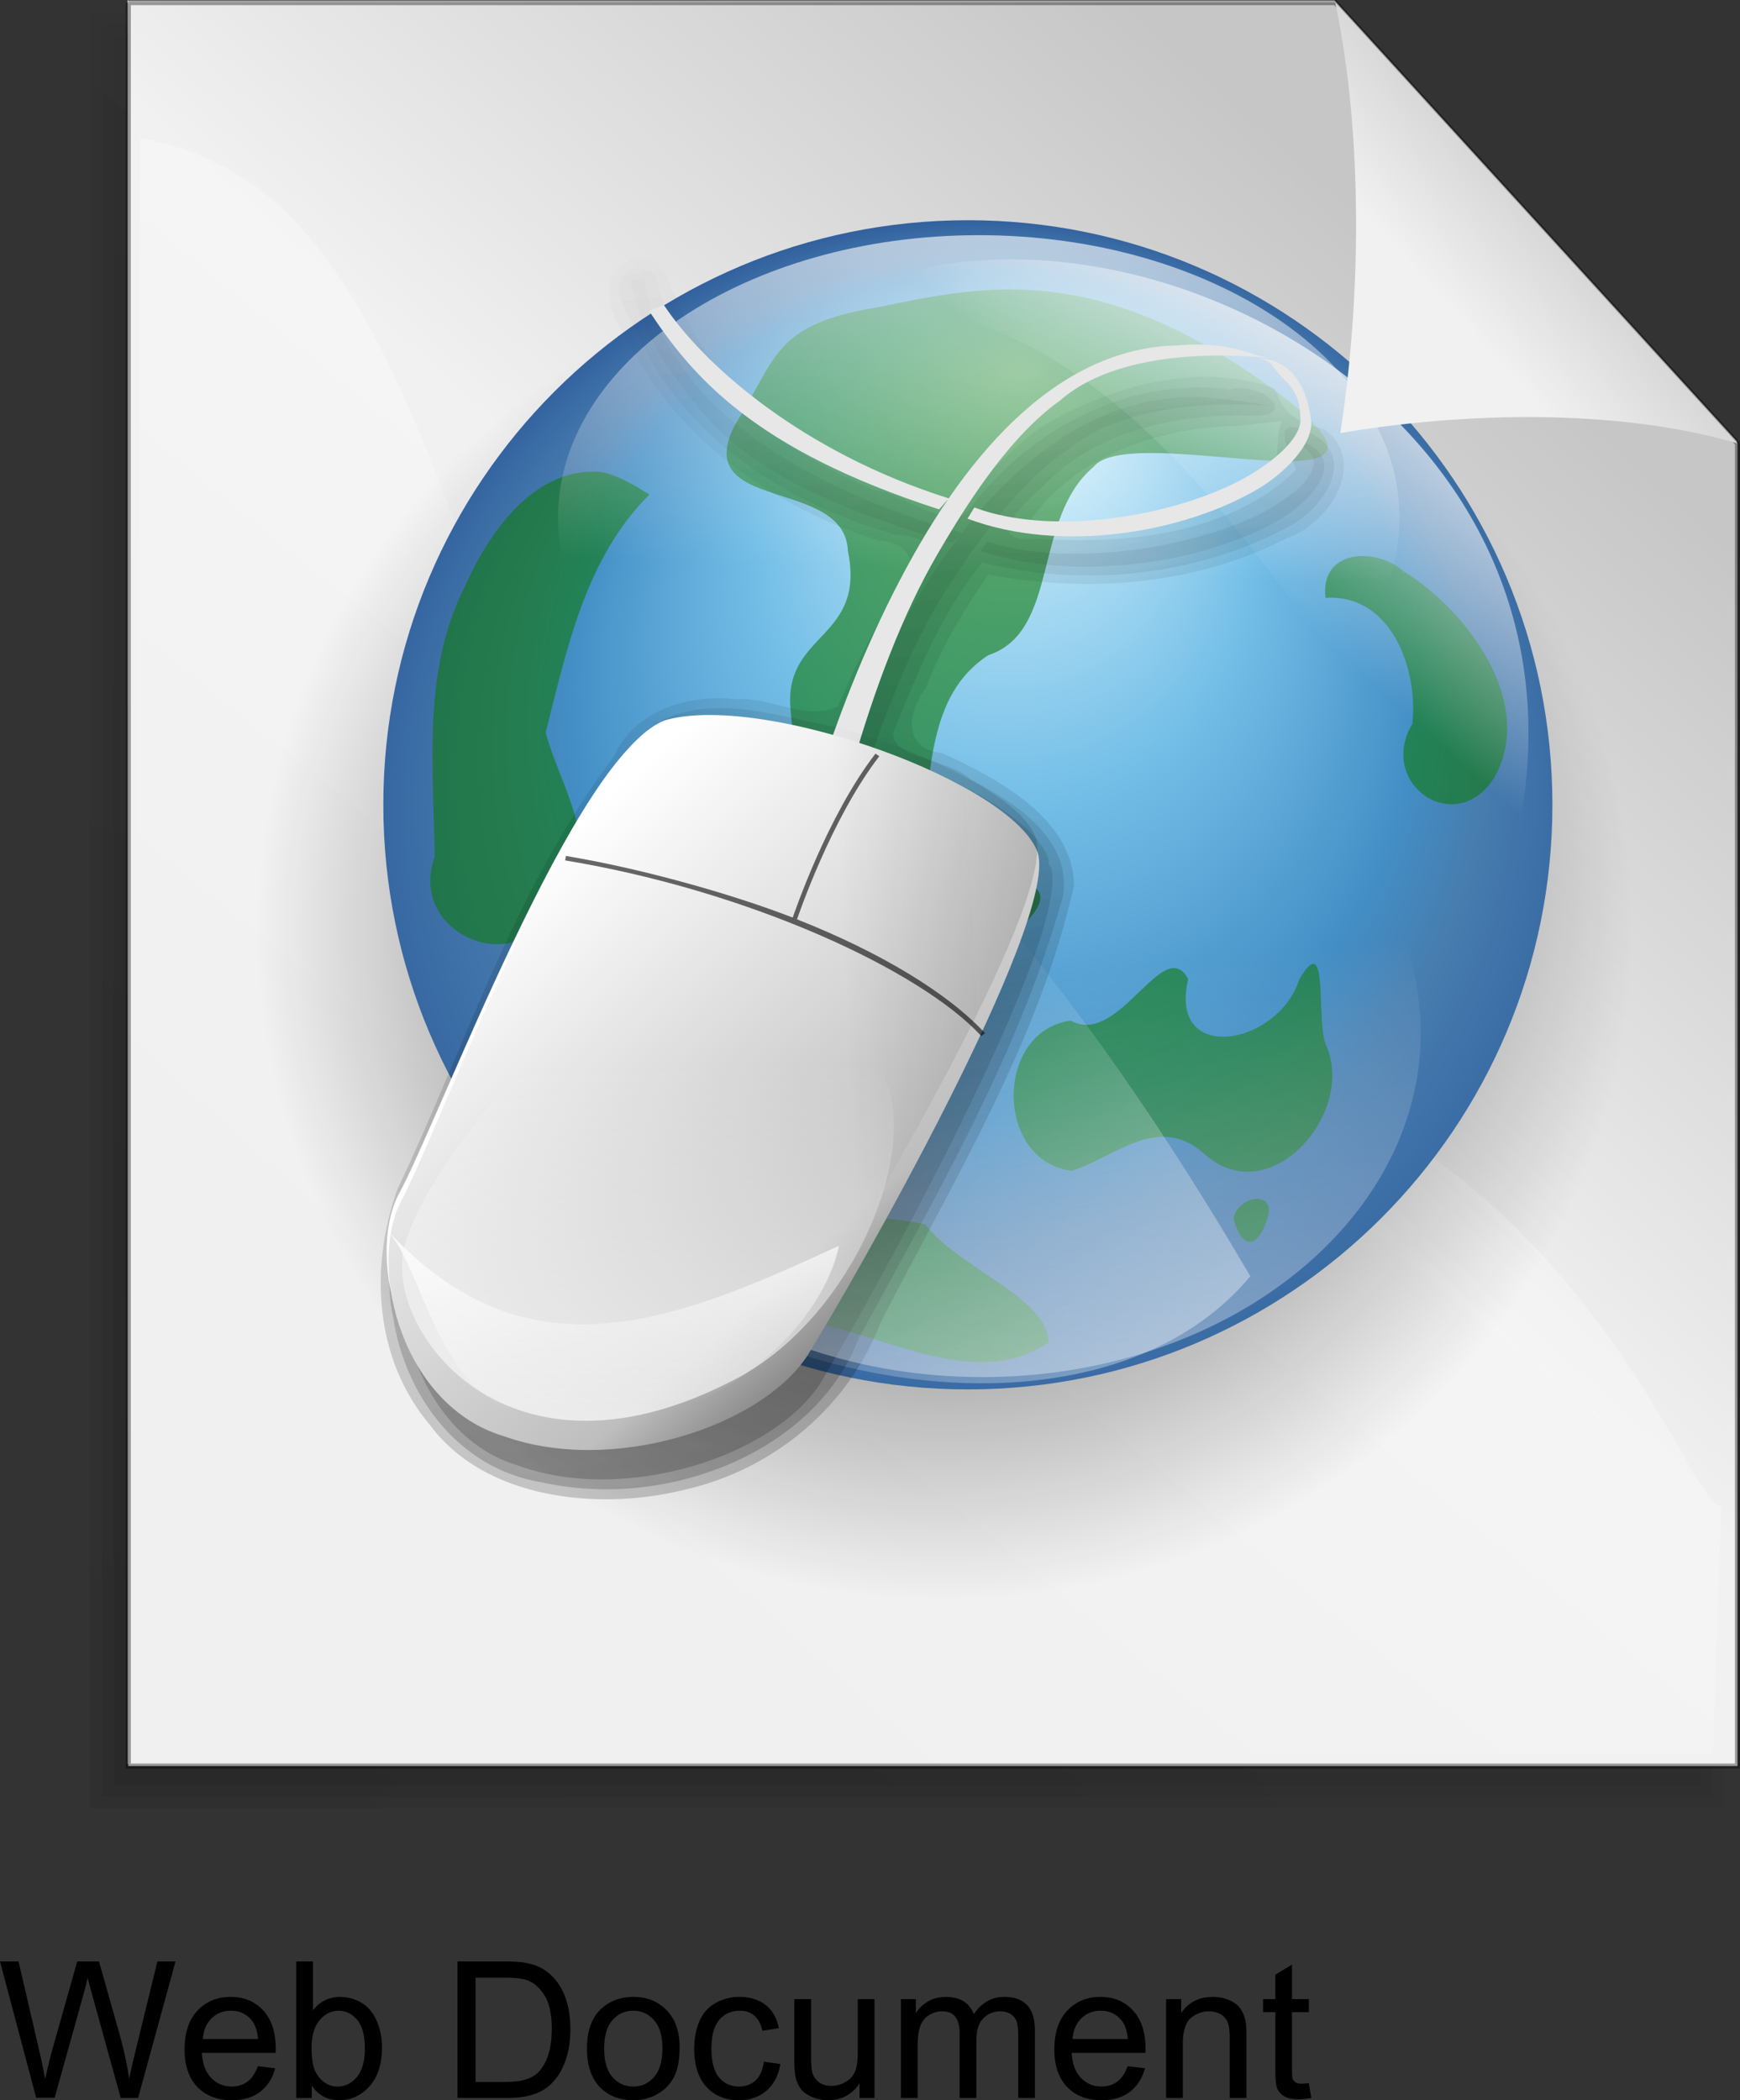 <svg xmlns="http://www.w3.org/2000/svg" xmlns:xlink="http://www.w3.org/1999/xlink" viewBox="0 0 145.01 175.01"><rect x="0" y="0" width="145.01" height="175.01" fill="#333333" stroke="none"/><defs><linearGradient id="m" y2="46.947" xlink:href="#a" gradientUnits="userSpaceOnUse" y1="25.611" gradientTransform="scale(1.109 .902)" x2="82.344" x1="105.81"/><linearGradient id="a"><stop offset="0" stop-color="#fff"/><stop offset="1" stop-color="#fff" stop-opacity="0"/></linearGradient><linearGradient id="w" y2="187.89" xlink:href="#a" gradientUnits="userSpaceOnUse" y1="160.02" gradientTransform="matrix(1.521 0 0 .657 -6.523 -6.298)" x2="38.555" x1="35.654"/><linearGradient id="u" y2="145.51" gradientUnits="userSpaceOnUse" x2="41.235" gradientTransform="scale(1.077 .928)" y1="98.667" x1="40.914"><stop offset="0" stop-color="#fff" stop-opacity="0"/><stop offset="1" stop-color="#fff"/></linearGradient><linearGradient id="t" y2="82.71" gradientUnits="userSpaceOnUse" x2="70.006" gradientTransform="scale(.965 1.037)" y1="78.664" x1="136.49"><stop offset="0" stop-color="#1f1f1f" stop-opacity=".554"/><stop offset="1" stop-opacity="0"/></linearGradient><linearGradient id="s" y2="64.023" gradientUnits="userSpaceOnUse" x2="52.038" gradientTransform="scale(.941 1.063)" y1="106.61" x1="85.394"><stop offset="0" stop-color="#4f4f4f"/><stop offset=".274" stop-color="#bebebe"/><stop offset="1" stop-color="#fff"/></linearGradient><linearGradient id="q" y2="89.6" xlink:href="#b" gradientUnits="userSpaceOnUse" y1="484.18" gradientTransform="scale(.831 1.203)" x2="-126.92" x1="-82.432"/><linearGradient id="p" y2="89.433" xlink:href="#b" gradientUnits="userSpaceOnUse" y1="484.03" gradientTransform="scale(.83 1.205)" x2="-127.22" x1="-82.734"/><linearGradient id="o" y2="89.232" xlink:href="#b" gradientUnits="userSpaceOnUse" y1="483.83" gradientTransform="scale(.828 1.208)" x2="-127.58" x1="-83.09"/><linearGradient id="r" y2="24.175" xlink:href="#a" gradientUnits="userSpaceOnUse" y1="180.93" x2="53.211" x1="77.292"/><linearGradient id="n" y2="40.054" xlink:href="#a" gradientUnits="userSpaceOnUse" y1="-53.391" x2="38.977" x1="43.398"/><linearGradient id="b"><stop offset="0" stop-opacity=".678"/><stop offset=".57" stop-opacity=".329"/><stop offset="1" stop-opacity="0"/></linearGradient><linearGradient id="l" y2="112.49" xlink:href="#a" gradientUnits="userSpaceOnUse" y1="199.5" gradientTransform="scale(1.069 .935)" x2="61.945" x1="152.01"/><linearGradient id="g" y2="386.48" xlink:href="#d" gradientUnits="userSpaceOnUse" x2="546.29" gradientTransform="scale(.944 1.059)" y1="839.62" x1="204.63"/><linearGradient id="f" y2="389.18" xlink:href="#d" gradientUnits="userSpaceOnUse" x2="544.79" gradientTransform="scale(.943 1.06)" y1="836.03" x1="207.87"/><linearGradient id="c"><stop offset="0" stop-color="#c6c6c6"/><stop offset=".349" stop-color="#f1f1f1"/><stop offset="1" stop-color="#f0f0f0"/></linearGradient><linearGradient id="h" y2="689.86" xlink:href="#c" gradientUnits="userSpaceOnUse" y1="230.07" gradientTransform="matrix(.283 0 0 .311 -77.719 -40.356)" x2="351.71" x1="728.96"/><linearGradient id="v" y2="287.73" xlink:href="#c" gradientUnits="userSpaceOnUse" y1="169.44" gradientTransform="matrix(.283 0 0 .311 -77.719 -40.356)" x2="622.35" x1="741.65"/><linearGradient id="i" y2="419.53" xlink:href="#a" gradientUnits="userSpaceOnUse" y1="-72.091" gradientTransform="matrix(.294 0 0 .299 -77.719 -40.356)" x2="330.23" x1="727.89"/><linearGradient id="d" y1=".977" x2=".783" x1=".052" y2=".008"><stop offset="0" stop-opacity=".096"/><stop offset="1" stop-opacity="0"/></linearGradient><linearGradient id="e" y2="383.76" xlink:href="#d" gradientUnits="userSpaceOnUse" x2="547.81" gradientTransform="scale(.945 1.058)" y1="843.2" x1="201.39"/><radialGradient id="j" xlink:href="#b" gradientUnits="userSpaceOnUse" cy="77.945" cx="79.896" r="68.379"/><radialGradient id="k" fx="240.39" fy="325.77" gradientUnits="userSpaceOnUse" cy="477.83" cx="227" r="200.73"><stop offset="0" stop-color="#e3f9ff"/><stop offset=".362" stop-color="#73bee7"/><stop offset=".625" stop-color="#438ec5"/><stop offset=".726" stop-color="#477daf"/><stop offset="1" stop-color="#2b5798"/></radialGradient></defs><path d="M10.636.031v146.96h134.11V36.771L111.216.031H10.635z" fill-rule="evenodd" fill="#fff"/><g transform="matrix(.304 0 0 .298 -43.227 -118.79)" fill="url(#e)" fill-rule="evenodd" fill-opacity=".75"><path d="M173.36 408.81v489.05h435.05V531.07L499.65 408.81H173.36z" fill="url(#f)"/><path d="M170.12 407.19v493.9h441.54V529.81c-36.85-41.42-73.68-82.86-110.57-124.25H170.12v1.63z" fill="url(#g)"/><path d="M166.88 403.94v500.4h448.03V528.56c-37.45-42.09-74.89-84.19-112.38-126.25H166.88v1.63z"/></g><path d="M10.692.213v146.96h134.11V36.953L111.282.216H10.692z" fill-rule="evenodd" stroke="#000" stroke-width=".426" stroke-opacity=".365" fill="url(#h)"/><path d="M11.677 11.538l-.605 134.69h131.68l.7-20.795c-2.946 1.133-13.944-40.997-62.643-40.436-48.073.56-35.908-68.028-69.129-73.463z" fill-rule="evenodd" fill="url(#i)"/><g fill-rule="evenodd"><path d="M148.28 77.945c0 37.765-30.615 68.379-68.379 68.379-37.765 0-68.379-30.615-68.379-68.379 0-37.765 30.615-68.379 68.379-68.379 37.765 0 68.379 30.615 68.379 68.379z" transform="matrix(.839 0 0 .819 11.665 13.58)" fill="url(#j)"/><path d="M397.32 453.5c0 95.406-77.342 172.75-172.75 172.75-95.406 0-172.75-77.342-172.75-172.75 0-95.406 77.342-172.75 172.75-172.75 95.406 0 172.75 77.342 172.75 172.75z" transform="translate(17.332 -60.82) scale(.282)" fill="url(#k)"/><path d="M89.341 97.563c-6.428-.747-6.493-11.633-.106-12.514 4.013 2.257 7.737-7.267 9.785-3.466-1.687 7.2 7.495 5.572 9.258.04 2.602-4.465 1.3 3.854 2.3 5.625 2.333 5.732-4.894 13.748-10.223 8.896-3.812-3.382-7.31.219-11.014 1.419zm13.448 3.953c.646 2.493 1.955 2.72 2.811.092.856-2.484-2.358-2.022-2.811-.092zM54.123 41.21c-5.311 5.262-6.88 12.857-8.647 19.837 1.312 4.925 5.27 9.942.711 14.442-2.913 6.332-12.292 2.348-9.956-4.092-.118-7.629-1.051-15.709 2.615-22.732 2.007-4.466 5.809-9.841 11.297-9.33 1.448.321 2.733 1.103 3.98 1.875zm11.74 17.61c-.378-6.122 6.308-5.598 4.8-12.91-.258-6.205-13.205-3.114-9.413-10.515 3.53-5.532 3.11-8.371 11.946-9.799 8.837-1.819 18.291-3.945 33.151 7.018 14.478 10.962-12.033 2.268-15.211 6.291-5.105 4.3-2.805 13.711-8.758 15.686-5.146 3.298-4.736 10.118-5.595 15.463 1.024 4.38 14.577 1.27 8.239 7.279-6.443 1.635-10.763-4.853-15.244-8.276-2.27-2.146-3.54-4.508-3.916-10.238zm44.605-9.001c5.473-.351 7.722 5.929 7.243 10.485-2.987 4.972 3.576 9.603 6.824 4.494 3.492-6.177-2.207-13.908-7.554-17.18-2.358-2.092-7.008-1.806-6.513 2.2zM56.47 102.255c6.875-.101 13.814-1.662 20.647-.227 2.665 3.584 10.181 6.085 10.281 9.828-5.306 3.71-12.197.227-17.739-1.208-4.4-1.335-10.652-.412-12.925-5.355-.32-.974-.487-2.023-.264-3.038z" fill="#0e7a0c" fill-opacity=".594"/><path d="M108.73 127.56c-22.693 27.24-98.164-.35-80.675-54.337 14.797-18.791 45.914-5.1 80.675 54.337z" transform="translate(12.974 -.67) scale(.839)" fill="url(#l)"/><path d="M66.013 31.409c25.435-15.501 77.177 7.43 69.597 50.62-10.28 13.696-28.88-56.333-69.597-50.62z" transform="translate(12.974 -.67) scale(.839)" fill="url(#m)"/><path d="M100.77 31.159c0 27.429-22.236 49.665-49.665 49.665S1.44 58.588 1.44 31.159s22.236-49.665 49.665-49.665S100.77 3.73 100.77 31.159z" transform="matrix(.706 0 0 .474 45.487 28.37)" fill="url(#n)"/><path d="M-125.95 117.93l-1.12.06s.38 4.1 3.97 9.5c3.58 5.41 7.35 10.12 22.84 15.13l.814-.94c-12.184-3.84-19.564-9.85-22.874-14.84s-3.63-8.91-3.63-8.91zm45.598 11c-3.851.06-7.405 1.45-10.594 3.72-4.251 3.03-7.869 7.6-10.934 12.87-2.79 4.8-5.1 10.22-7.03 15.6-5.36-1.78-10.74-2.66-14.13-1.66-7.38 2.33-19.16 39.86-22.31 46.41-1.09 2.6-1.21 6.26-.47 9.9.95 5.65 4.06 11.4 9.28 13.19 8.96 3.71 21.36-.79 25.31-7.69 3.9-7.21 20.863-41.49 19.222-48.25-.033-.11-.175-.22-.219-.34-.015-.1.054-.31.031-.41-1.059-3.61-7.544-7.72-14.594-10.4 1.69-5.5 3.77-10.99 6.41-15.53 2.96-5.1 6.323-10.03 10.184-12.78 6.389-5.63 18.672-3.37 16-3.88-1.344-.29-4.872-.77-6.156-.75zm8.688 4.06c-.146.01-.134.09.125.25 1.035.66 1.352 1.22 1.406 1.75s-.19 1.23-.875 2.07c-.686.83-1.794 1.75-3.188 2.59-5.576 3.37-16.302 5.37-23.125 2.81l-.562.91c7.881 2.95 18.208 1.15 24.406-2.6 1.55-.93 4.47-3.39 4.219-5.65-.189-1.44-1.969-2.14-2.406-2.13z" fill="url(#o)" transform="matrix(1 0 0 .89 179.61 -81.68)"/><path d="M-127.22 117c-1.94 1.79.37 4.88 1.11 6.97 3.85 8.79 11.97 15 20.99 17.8 4.95.47 2.8 3.47.91 6.38-2.3 3.68-3.58 7.84-5.32 11.79-5.15-.98-11.44-3.71-16.06.09-7.89 9.81-11.29 22.17-16.16 33.6-2.36 6.94-6.59 13.95-5.09 21.5.9 6.84 5.13 14.13 12.43 15.45 10.49 2.61 22.8-2.94 26.36-13.49 6.49-13.41 13.428-26.84 17.019-41.37.77-5.23-3.703-8.65-7.697-10.97-1.732-1.93-6.652-1.93-6.442-4.4 2.04-5.49 3.93-11.13 7.42-15.91 8.473 2.39 17.918 1.24 25.448-3.3 2.813-1.61 5.766-6.17 2.302-8.58-3.751-2.24-2.524.73-1.594 3.19-5.226 5.89-13.929 7.05-21.384 6.47-5.003.48-1.523-3.01.322-4.95 4.226-5.02 10.872-6.76 17.218-6.58 4.304.26 1.049-3.29-1.672-2.44-8.827-1.31-17.153 4.2-21.822 11.37-1.948 1.84-5.328-1.67-7.848-1.96-8.17-4.01-16.42-10.31-18.1-19.82-.53-.91-1.36-1.13-2.34-.84z" fill="url(#p)" transform="matrix(1 0 0 .89 179.61 -81.68)"/><path d="M-126 115.97c-4.12.04-2.99 5.35-1.31 7.6 3.84 8.92 11.76 15.54 20.81 18.78 3.78.42 3.13 3.32 1.29 5.64-1.88 3.17-3.27 6.5-4.57 9.92-2.52 1.43-5.65-.91-8.49-.67-4.07-.52-8.55 1.19-10.12 5.27-8.34 12.39-12.34 27.01-18.11 40.65-2.31 7.3-1.94 15.9 2.8 22.15 4.49 6.73 13.77 7.99 21.08 5.97 7.74-1.95 13.85-8.11 16.37-15.61 6.09-13.35 13.304-26.56 16.151-41.03-.102-6.11-6.116-9.86-10.981-12.35-3.46-.44-2.81-3.94-1.38-6.09 1.3-3.77 3.136-7.26 5.241-10.64 8.37 1.83 17.433.93 24.898-3.42 3.658-1.43 6.655-7.18 3.146-10.11-2.352-.82-3.519-1.38-4.137-3.84-5.791-2.49-12.602-.55-17.818 2.49-3.663 1.94-5.811 5.7-8.93 8.13-6.33-1.09-11.9-5.15-16.72-9.19-3.78-3.37-5.86-8.02-7.54-12.63-.3-.52-1.13-1.03-1.68-1.02zm53.188 15.25c-.782 2.29.527 5.35-2.729 6.2-5.285 3.77-12.207 4.13-18.49 3.61 3.426-6.14 10.485-9.21 17.317-9.36 1.301-.15 2.6-.32 3.902-.45z" fill="url(#q)" transform="matrix(1 0 0 .89 179.61 -81.68)"/><path d="M55.48 60.177c8.35-2.104 28.9 5.195 30.86 10.889 1.64 5.736-15.31 34.842-19.21 40.973-3.95 5.858-16.35 9.696-25.304 6.547-8.36-2.438-11.341-13.5-8.639-18.999 3.156-5.56 14.914-37.434 22.293-39.41z" fill="#fff"/><path d="M100.77 31.159c0 27.429-22.236 49.665-49.665 49.665S1.44 58.588 1.44 31.159s22.236-49.665 49.665-49.665S100.77 3.73 100.77 31.159z" transform="matrix(.736 0 0 .578 44.235 68.04)" fill="url(#r)"/><path d="M54.093 25.91c3.584 5.41 8.678 11.53 24.174 16.54l.8-.92c-12.188-3.84-20.429-11.11-23.738-16.11l-1.236.49zm44.089 2.87c-3.852.06-7.415 1.44-10.603 3.71-4.252 3.03-7.875 7.61-10.943 12.88-6.135 10.55-10.334 24.06-11.964 33.61l2.599 1.6c1.586-9.3 4.926-24.21 10.852-34.39 2.963-5.1 6.342-10.05 10.204-12.8 6.388-5.62 19.708-3.13 17.031-3.63-1.344-.29-3.086-1.32-7.176-.98zm6.923 1.09c1.138.41.746.61 2.03 1.86 1.29 1.25 1.19 2.59 1.24 3.12.05.52-.18 1.22-.87 2.05-.683.83-1.785 1.74-3.179 2.58-5.577 3.38-16.303 5.37-23.125 2.81l-.57.93c7.88 2.96 18.215 1.15 24.413-2.6 1.55-.94 4.471-3.39 4.221-5.65-.43-3.21-1.96-4.95-4.16-5.1z" fill="#e7e7e7"/><path d="M52.761 62.762c8.344-2.152 28.895 5.311 30.857 11.132 1.642 5.865-15.313 35.626-19.214 41.886-3.951 5.99-16.344 9.92-25.3 6.7-8.36-2.49-11.34-13.8-8.639-19.43 3.156-5.681 14.914-38.268 22.296-40.288z" transform="translate(2.878 -2.8)" fill="url(#s)"/><path d="M52.596 62.039c8.345-2.048 28.896 5.053 30.858 10.592 1.641 5.581-15.314 33.899-19.214 39.859-3.951 5.7-16.344 9.43-25.3 6.37-8.36-2.37-11.341-13.13-8.639-18.48 3.156-5.411 14.913-36.419 22.295-38.341z" transform="translate(2.878 -2.8)" fill="url(#t)"/><path d="M72.961 62.802c-4.04 5.232-6.763 13.305-6.898 13.662-5.028-1.955-12.619-4.097-18.897-5.134l-.069.369c15.275 2.523 29.591 9.127 34.685 14.636l.302-.243c-3.026-3.272-8.576-6.685-15.663-9.483.121-.321 2.853-8.401 6.859-13.59l-.319-.217z" fill-opacity=".587"/><path d="M51.995 86.066c-6.411-2.087-19.452 13.791-21.16 20.574-1.864 6.81 8.535 21.37 27.979 10.87 9.489-5.22 15.174-19.044 11.844-25.332-3.331-6.288-15.677-5.042-18.663-6.112z" transform="translate(2.878 -2.8)" fill="url(#u)"/></g><path d="M144.8 36.952c-10.11-2.99-23.2-2.566-33.1-.86 1.71-10.963 1.93-24.702-.42-35.879l33.52 36.739z" fill-rule="evenodd" fill="url(#v)"/><path d="M3.019 174.83L0 163.45h1.544l1.731 7.457c.186.781.347 1.563.481 2.331.29-1.218.46-1.92.512-2.106l2.166-7.682h1.815l1.63 5.762c.409 1.43.704 2.768.886 4.026.144-.715.333-1.536.565-2.477l1.786-7.311h1.513l-3.12 11.377h-1.45l-2.398-8.68a38.497 38.497 0 01-.358-1.338c-.118.517-.229.967-.332 1.338l-2.415 8.662H3.02zm18.47-2.649l1.444.172c-.228.848-.65 1.497-1.265 1.974-.616.463-1.402.688-2.36.688-1.205 0-2.16-.37-2.867-1.112-.706-.742-1.06-1.775-1.06-3.126 0-1.377.358-2.464 1.072-3.218.714-.769 1.64-1.153 2.778-1.153 1.102 0 2.002.371 2.7 1.126.7.755 1.048 1.801 1.048 3.166 0 .08-.003.212-.007.37h-6.147c.052.901.308 1.603.769 2.08.46.477 1.034.728 1.723.728.512 0 .95-.145 1.311-.41.362-.265.65-.702.861-1.285zm-4.586-2.265h4.602c-.062-.689-.239-1.205-.527-1.55-.445-.543-1.023-.808-1.731-.808-.642 0-1.182.212-1.619.636-.437.437-.678 1.007-.724 1.722zm9.08 4.914h-1.297v-11.377h1.397v4.066c.59-.742 1.343-1.112 2.259-1.112.507 0 .987.106 1.44.304.452.212.825.49 1.117.861.293.371.52.821.686 1.338.166.53.25 1.086.25 1.682 0 1.404-.35 2.503-1.048 3.272-.698.768-1.537 1.152-2.514 1.152-.974 0-1.737-.397-2.29-1.219v1.033zm-.016-4.185c0 .993.135 1.708.404 2.145.44.716 1.034 1.086 1.785 1.086.611 0 1.138-.264 1.583-.794.445-.53.668-1.325.668-2.371 0-1.086-.214-1.88-.641-2.384-.427-.517-.942-.768-1.549-.768-.609 0-1.137.264-1.582.794-.445.53-.668 1.298-.668 2.292zm12.162 4.185v-11.377h3.92c.884 0 1.56.053 2.024.172.652.146 1.208.41 1.67.808.6.503 1.048 1.152 1.346 1.947.297.782.445 1.696.445 2.702 0 .861-.1 1.63-.302 2.305-.201.662-.46 1.218-.776 1.655-.315.437-.66.782-1.036 1.033-.374.252-.827.438-1.359.57-.53.12-1.139.185-1.826.185h-4.106zm1.506-1.338h2.43c.749 0 1.337-.066 1.765-.212.426-.132.767-.33 1.02-.582.357-.358.635-.848.834-1.444.199-.61.3-1.338.3-2.199 0-1.179-.197-2.106-.587-2.742-.391-.635-.865-1.06-1.424-1.284-.404-.146-1.053-.225-1.948-.225h-2.39v8.688zm9.28-2.781c0-1.523.426-2.65 1.274-3.39.71-.61 1.573-.915 2.592-.915 1.133 0 2.06.371 2.778 1.113.72.742 1.08 1.775 1.08 3.073 0 1.06-.16 1.894-.478 2.503a3.343 3.343 0 01-1.39 1.417c-.608.345-1.271.504-1.99.504-1.154 0-2.086-.371-2.798-1.1-.71-.742-1.067-1.814-1.067-3.205zm1.437 0c0 1.06.23 1.854.691 2.37.46.53 1.04.795 1.738.795.694 0 1.27-.264 1.73-.794.462-.53.692-1.338.692-2.41 0-1.02-.232-1.802-.695-2.319-.462-.53-1.039-.794-1.727-.794-.698 0-1.277.264-1.738.781-.46.53-.691 1.311-.691 2.37zm13.31 1.1l1.373.185c-.15.94-.534 1.682-1.152 2.225-.619.53-1.378.795-2.277.795-1.128 0-2.036-.358-2.72-1.1-.687-.741-1.03-1.801-1.03-3.179 0-.887.149-1.655.443-2.33.295-.663.744-1.166 1.347-1.497a4.024 4.024 0 011.967-.504c.895 0 1.627.225 2.197.676.568.45.934 1.1 1.094 1.934l-1.359.212c-.128-.557-.358-.98-.686-1.259-.328-.278-.726-.41-1.192-.41-.703 0-1.274.251-1.715.755-.44.503-.66 1.298-.66 2.397 0 1.1.213 1.907.637 2.41.424.504.978.756 1.661.756.549 0 1.007-.173 1.374-.504.367-.344.6-.86.698-1.563zm7.97 3.02v-1.206c-.642.927-1.513 1.39-2.615 1.39-.487 0-.94-.092-1.362-.278-.421-.185-.735-.41-.94-.702a2.58 2.58 0 01-.43-1.033c-.057-.278-.086-.715-.086-1.298v-5.112h1.398v4.57c0 .728.027 1.218.084 1.47.09.37.275.662.56.874s.636.317 1.055.317c.42 0 .812-.119 1.18-.33.367-.213.626-.504.78-.875.152-.37.23-.9.23-1.616v-4.41h1.395v8.238h-1.249zm3.445 0v-8.24h1.25v1.153a2.906 2.906 0 011.033-.967c.429-.252.917-.37 1.466-.37.61 0 1.111.132 1.502.383.39.252.666.61.826 1.06.652-.967 1.5-1.444 2.546-1.444.817 0 1.446.225 1.886.676.44.45.66 1.152.66 2.092v5.656h-1.39v-5.192c0-.556-.045-.954-.135-1.205a1.253 1.253 0 00-.493-.596 1.58 1.58 0 00-.838-.225c-.58 0-1.06.198-1.444.582-.382.384-.575 1.007-.575 1.855v4.781h-1.396v-5.351c0-.622-.113-1.086-.341-1.39-.228-.319-.6-.477-1.118-.477-.394 0-.756.105-1.09.317-.334.2-.576.504-.726.901s-.225.98-.225 1.722v4.278h-1.398zm18.898-2.65l1.444.172c-.228.848-.649 1.497-1.265 1.974-.616.463-1.402.689-2.36.689-1.205 0-2.16-.371-2.868-1.113-.706-.742-1.058-1.775-1.058-3.126 0-1.377.356-2.463 1.07-3.218.714-.769 1.641-1.153 2.78-1.153 1.101 0 2.002.371 2.7 1.126.698.755 1.048 1.801 1.048 3.166 0 .08-.003.212-.008.37H89.31c.053.901.308 1.603.77 2.08.459.477 1.034.729 1.72.729.514 0 .95-.146 1.314-.411.361-.265.649-.702.86-1.285zm-4.586-2.265h4.602c-.062-.689-.238-1.205-.528-1.55-.445-.543-1.021-.807-1.73-.807-.642 0-1.181.211-1.618.635-.438.437-.68 1.007-.726 1.722zm7.792 4.914v-8.238h1.257v1.165c.605-.9 1.48-1.35 2.624-1.35.496 0 .952.092 1.369.264.416.186.728.41.935.702s.351.636.435 1.033c.051.265.078.716.078 1.364v5.06h-1.398v-5.007c0-.569-.054-.993-.163-1.284a1.377 1.377 0 00-.578-.676 1.927 1.927 0 00-.974-.251 2.3 2.3 0 00-1.54.57c-.432.383-.648 1.098-.648 2.145v4.503h-1.397zm11.897-1.245l.202 1.232c-.393.08-.745.12-1.055.12-.508 0-.9-.08-1.18-.24a1.364 1.364 0 01-.59-.622c-.114-.265-.17-.821-.17-1.655v-4.742h-1.024v-1.086h1.023v-2.04l1.39-.834v2.874h1.404v1.086h-1.404v4.821c0 .398.024.65.073.768.05.12.13.199.24.265.112.08.27.106.477.106.157 0 .36-.013.614-.053z"/><path d="M32.41 102.67c11.471 12.28 23.406 7.7 37.509 1.14-1.372 6.67-10.019 15.26-21.924 15.07-11.528-.19-11.992-11.8-15.585-16.21z" fill-rule="evenodd" fill="url(#w)"/></svg>
